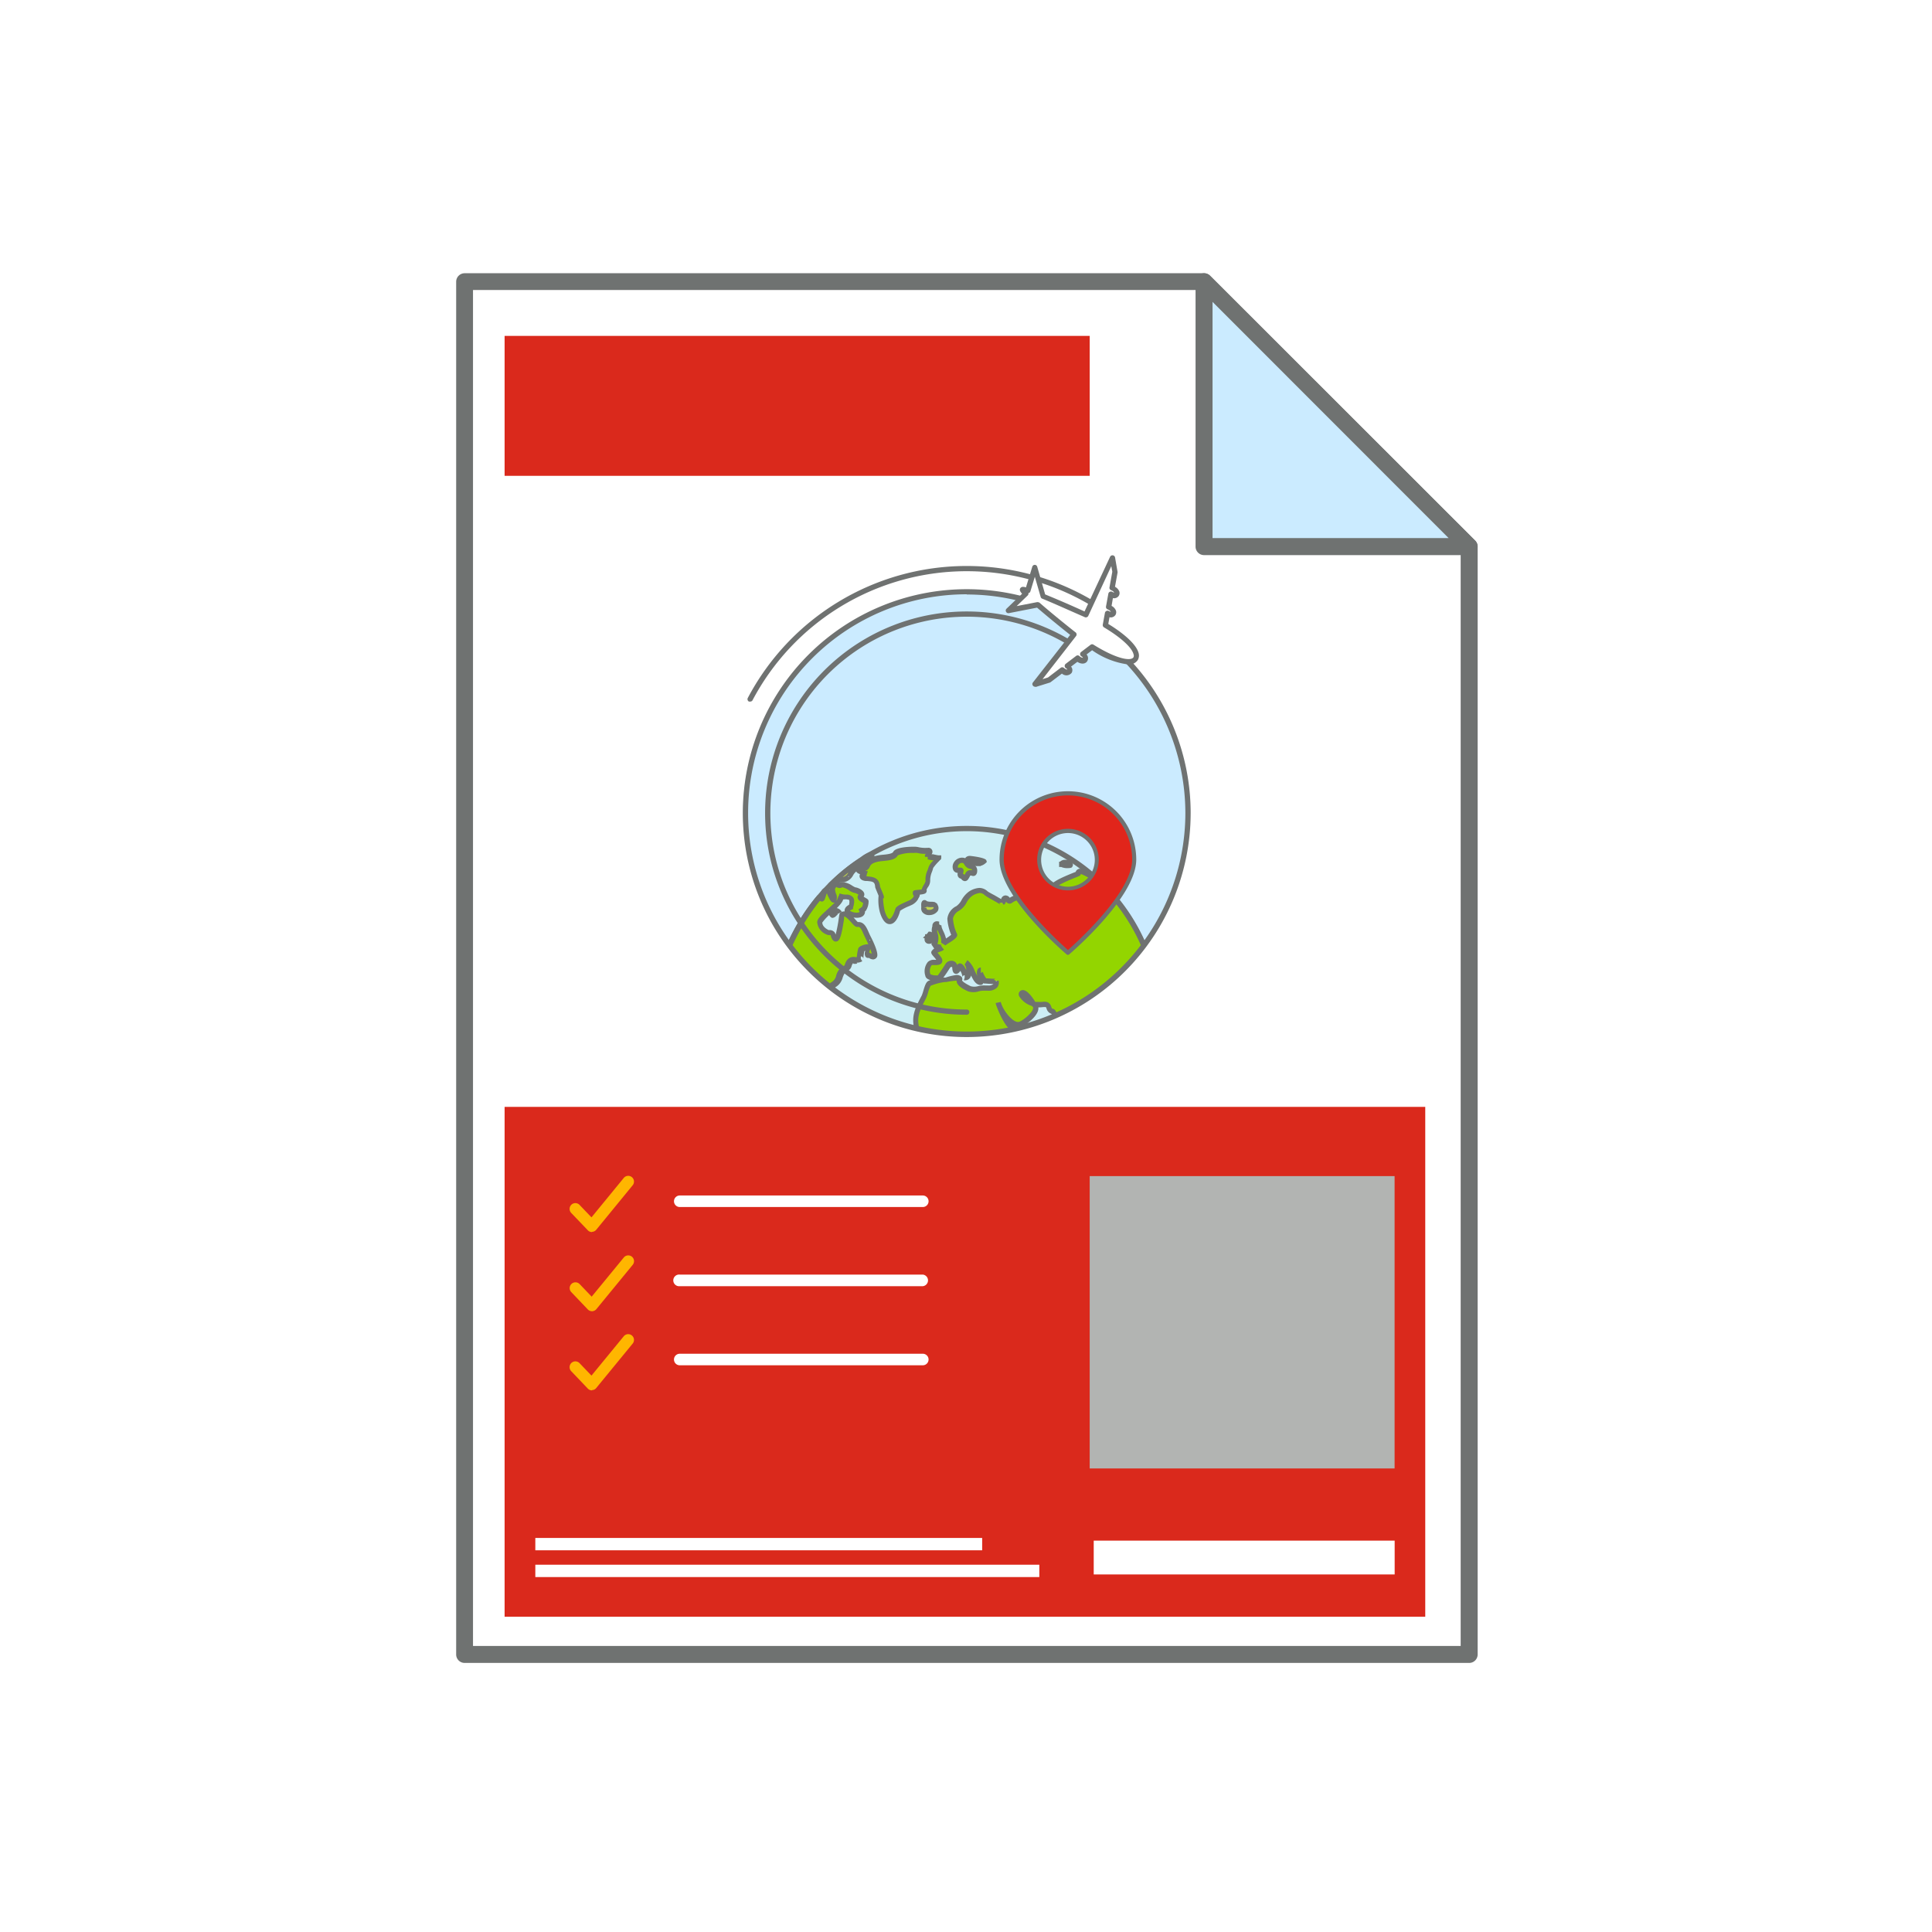 <svg id="Layer_1" data-name="Layer 1" xmlns="http://www.w3.org/2000/svg" xmlns:xlink="http://www.w3.org/1999/xlink" viewBox="0 0 288 288">
  <defs>
    <style>
      .cls-1 {
        fill: none;
      }

      .cls-2 {
        fill: #fff;
      }

      .cls-3 {
        fill: #6f7271;
      }

      .cls-4 {
        fill: #da291c;
      }

      .cls-5 {
        fill: #cbebff;
      }

      .cls-6 {
        fill: #ffb600;
      }

      .cls-7 {
        fill: #b2b4b2;
      }

      .cls-8 {
        clip-path: url(#clip-path);
      }

      .cls-9 {
        fill: #cceef5;
      }

      .cls-10 {
        fill: #c0d44c;
      }

      .cls-11 {
        fill: #93d500;
      }

      .cls-12 {
        fill: #d1ecfb;
      }

      .cls-13 {
        fill: #e1251b;
      }
    </style>
    <clipPath id="clip-path">
      <circle class="cls-1" cx="144.11" cy="121.21" r="32.98"/>
    </clipPath>
  </defs>
  <rect class="cls-2" width="288" height="288"/>
  <g>
    <polygon class="cls-2" points="219 246.63 219 136.63 219 81.48 179.49 41.97 69.25 41.97 69.25 82.8 69.25 136.63 69.25 246.63 219 246.63"/>
    <path class="cls-3" d="M219,247.89H69.25A1.26,1.26,0,0,1,68,246.63V42a1.27,1.27,0,0,1,1.27-1.27H179.49a1.26,1.26,0,0,1,.89.37L219.9,80.59a1.26,1.26,0,0,1,.37.89V246.63A1.26,1.26,0,0,1,219,247.89ZM70.51,245.36H217.74V82L179,43.23H70.51Z"/>
  </g>
  <rect class="cls-4" x="75.22" y="165" width="137.24" height="76"/>
  <rect class="cls-4" x="75.22" y="50.07" width="87.22" height="20.86"/>
  <g>
    <polygon class="cls-5" points="179 81.23 218.51 81.23 179 41.72 179 81.23"/>
    <path class="cls-3" d="M219,82.75H179.49a1.27,1.27,0,0,1-1.27-1.27V42a1.27,1.27,0,0,1,2.16-.9L219.9,80.59a1.26,1.26,0,0,1,.27,1.38A1.28,1.28,0,0,1,219,82.75Zm-38.25-2.54h35.19L180.75,45Z"/>
  </g>
  <g>
    <path class="cls-6" d="M88.24,183.66a.83.83,0,0,1-.62-.27l-2.46-2.57a.87.87,0,0,1,0-1.22.86.86,0,0,1,1.22,0l1.79,1.87,4.8-5.86a.86.86,0,1,1,1.33,1.09l-5.42,6.62a.85.85,0,0,1-.63.31Z"/>
    <path class="cls-2" d="M137.56,179.93H101.33a.86.86,0,1,1,0-1.72h36.23a.86.86,0,1,1,0,1.72Z"/>
    <path class="cls-6" d="M88.24,195.46a.86.86,0,0,1-.62-.27l-2.46-2.58a.86.86,0,1,1,1.25-1.19l1.79,1.87,4.8-5.85a.86.86,0,0,1,1.33,1.09l-5.42,6.61a.86.86,0,0,1-.63.32Z"/>
    <path class="cls-2" d="M137.56,191.73H101.33a.87.87,0,1,1,0-1.73h36.23a.87.87,0,0,1,0,1.73Z"/>
    <path class="cls-6" d="M88.24,207.26a.86.86,0,0,1-.62-.27l-2.46-2.58a.87.87,0,0,1,0-1.22.86.86,0,0,1,1.22,0l1.79,1.87,4.8-5.85a.86.86,0,1,1,1.33,1.09l-5.42,6.61a.82.82,0,0,1-.63.31Z"/>
    <path class="cls-2" d="M137.56,203.52H101.33a.86.86,0,1,1,0-1.72h36.23a.86.86,0,0,1,0,1.72Z"/>
  </g>
  <g>
    <rect class="cls-2" x="163.04" y="229.66" width="44.86" height="5.04"/>
    <rect class="cls-2" x="79.8" y="229.26" width="66.61" height="1.84"/>
    <rect class="cls-2" x="79.8" y="233.25" width="75.13" height="1.84"/>
  </g>
  <rect class="cls-7" x="162.44" y="175.32" width="45.45" height="43.58"/>
  <g>
    <ellipse class="cls-5" cx="144.1" cy="121.09" rx="33.32" ry="32.69"/>
    <g class="cls-8">
      <g>
        <g>
          <path class="cls-9" d="M144.11,123.51a28.73,28.73,0,1,0,28.73,28.73A28.76,28.76,0,0,0,144.11,123.51Z"/>
          <path class="cls-3" d="M144.11,181.36a29.12,29.12,0,1,1,29.12-29.12A29.15,29.15,0,0,1,144.11,181.36Zm0-57.46a28.34,28.34,0,1,0,28.34,28.34A28.37,28.37,0,0,0,144.11,123.9Z"/>
        </g>
        <g>
          <g>
            <path class="cls-10" d="M171.6,160.06a3.16,3.16,0,0,0-1.79.94c-.25.3-1.51,1-1.51,1.26,0,.09-1.54,1.45-1.59,2.21-.06.94.22,3,1.32,2.71,1.3-.31,1.78-2,2.29-3.18.21-.46,1.52-4,1.28-3.94S171.65,160.05,171.6,160.06Z"/>
            <path class="cls-3" d="M167.84,167.6a1.12,1.12,0,0,1-.82-.37,4.41,4.41,0,0,1-.7-2.78,4.56,4.56,0,0,1,1.45-2.18l.17-.17c.09-.28.43-.52,1-.91a4.93,4.93,0,0,0,.58-.44,3.75,3.75,0,0,1,1.79-1.05l.14,0H172l0,.76H172a26.23,26.23,0,0,1-1.27,3.73l-.25.58c-.46,1.12-1,2.51-2.31,2.82A1,1,0,0,1,167.84,167.6Zm.84-5.24c0,.12-.11.21-.35.45s-1.21,1.26-1.23,1.69a3.71,3.71,0,0,0,.49,2.19c.16.17.24.14.35.11.89-.21,1.36-1.35,1.77-2.35.09-.22.17-.42.26-.61.2-.45.89-2.35,1.16-3.27a3.06,3.06,0,0,0-1,.67,3.59,3.59,0,0,1-.73.59A5.26,5.26,0,0,0,168.68,162.36Z"/>
          </g>
          <g>
            <path class="cls-11" d="M124.16,160.79a17.61,17.61,0,0,0,1.07,1.41c.32.63.15,1.18.36,1.78.5,1.44-.84,3-.2,4.44.27.61-.1,2.1,0,3,.16,1.26.63,2.82,2.14,2.51-.87.18.12-2.64.12-2.61,0-.48-.37-1.29,0-1.71s1.36-1,1.51-1.52,0-1.13.85-1.13c.41,0,.53-1.19.79-1.38.5-.38.26-1.22.89-1.58.8-.45.84-.79.95-1.75.14-1.2,1.08-2,1.39-3.12.11-1.65-1.44-1.31-2.44-2-.81-.52-1-.27-1.51-1.14a7.77,7.77,0,0,0-1.8-1.67c-.67-.51-2.43-1.62-3.25-1.36-.59.19-2.08,1.77-2.43.31-.13-.53-1-3.43-1.87-2.63-1.26,1.23-1.85-1.48-.53-2.31.34-.21,1.35.19,1.53-.08.48-.73,1.44,1,1.58,1s.36-2.22.81-2.45c1.22-.63.64-2,1.94-2.52.31-.13.33-.84.68-1.09.56-.39.78.09,1.42-.32a4.38,4.38,0,0,1,.17-1.36c.09-.21,1-.49,1-.33s-.52,1.34,0,1.11c.17-.07.66.57.92.11s-.74-2.37-1-2.78c-.41-.76-.66-2-1.52-1.83-.3,0-1.48-2-2.3-1.49-.06,0-.46,3.77-1,3.65-.26-.06-.36-.64-.47-.79s-.53-.13-.76-.25a1.83,1.83,0,0,1-1.14-1.48c0-.79,4.19-3.43,2.9-4,1.2.5,2.3-.35,1.81,1.68-2.38,1,2.83,2.14,1.43.15.62.84.8-.81.79-1s-1.17-.53-.75-.84-.66-.87-.87-.87-1.57-1.07-2-.81c-.67.38-.61-.76-1.23.32-.43.74.55,1.44,0,2-.14.16-.63-1-.66-1-.79-1.26-.94.78-1.17.88a3,3,0,0,1-.41-.17c-.32.38-.62.77-.92,1.17a30,30,0,0,0-2,3.1c-1.2,2.12-5.27,10-2.57,11.7,0,0,0-.74.08-.77.2-.15.8,1.36.83,1.5.21,1,.72,1.17,1.67,1.49,1.4.45,2.18,1.54,3.37,2.17,1.54.83,1,1.39.61,3a4.13,4.13,0,0,0,.42,1.72c-.55.07.66,1.82.66,1.82Z"/>
            <path class="cls-3" d="M127.16,174.37c-.81,0-1.85-.5-2.14-2.89a7.32,7.32,0,0,1,0-1.47,4.15,4.15,0,0,0,0-1.44,3.8,3.8,0,0,1,0-2.56,3.41,3.41,0,0,0,.14-1.9,3.12,3.12,0,0,1-.15-.87,2,2,0,0,0-.19-.86c0-.06-.25-.32-.41-.51l-.27-.33h0l0,0a3.83,3.83,0,0,1-.24-.31h0l-.23-.37v0c-.92-1.41-.76-1.77-.69-1.92h0a4,4,0,0,1-.32-1.72c.07-.3.15-.56.22-.79.29-1,.35-1.26-.64-1.79a8.91,8.91,0,0,1-1.38-1,5.93,5.93,0,0,0-1.92-1.18c-1-.32-1.67-.55-1.93-1.78,0-.08-.12-.31-.22-.55a.38.38,0,0,1-.31.13h-.11l-.1-.06c-3.15-2,1.48-10.52,2.44-12.22a28.4,28.4,0,0,1,2.06-3.15c.29-.39.6-.79.93-1.18l.2-.23.27.13,0,0,0-.06c.16-.5.35-1.12.89-1.12a.81.81,0,0,1,.58.3,1.19,1.19,0,0,1,.16-.66c.2-.35.44-.68.8-.68a.75.75,0,0,1,.44.18l.08.06.06,0a.74.74,0,0,1,.36-.09A3.12,3.12,0,0,1,127,132a3.57,3.57,0,0,0,.51.28h0c.24,0,1.13.33,1.3.85a.58.58,0,0,1-.07.54l.26.16c.27.15.46.26.48.51a2.6,2.6,0,0,1-.41,1.42l-.13.11a.76.76,0,0,1-.09.42c-.22.43-.82.61-1.61.48l.29.33c.11.12.26.28.34.35H128c.83,0,1.19.84,1.49,1.51.08.18.16.37.24.53s1.33,2.5,1,3.16a.67.67,0,0,1-.59.37,1.12,1.12,0,0,1-.61-.23l0,0a.51.51,0,0,1-.53-.2,1,1,0,0,1,0-.86l-.16.07a7.75,7.75,0,0,0-.14,1.09.38.38,0,0,0-.38-.32h0v.38l.22.33,0,0-.08.05a1.46,1.46,0,0,1-.88.16.44.44,0,0,0-.41.09,1.16,1.16,0,0,0-.22.42,1.15,1.15,0,0,1-.53.71c-.51.22-.63.56-.8,1a2.29,2.29,0,0,1-1.12,1.47,5.71,5.71,0,0,0-.52,1.81c-.09.44-.13.68-.47.68h-.08l-.08,0c-.12-.06-.19-.16-.36-.38a2.81,2.81,0,0,0-.74-.79.75.75,0,0,1-.63.27,4.12,4.12,0,0,1-.48,0l-.42,0h-.12a1.47,1.47,0,0,0-.5,1.58c0,.18.14.32.22.32s.14,0,.34-.21a.84.84,0,0,1,.57-.25c1.19,0,1.94,3,2,3.07.07.31.17.31.21.31a2.65,2.65,0,0,0,1-.51,3.62,3.62,0,0,1,.69-.39,1.25,1.25,0,0,1,.4-.06c1.22,0,3.12,1.41,3.2,1.47a7.42,7.42,0,0,1,1.91,1.8,1,1,0,0,0,.66.63,4,4,0,0,1,.72.38,3.6,3.6,0,0,0,.95.36c.75.22,1.77.51,1.67,1.95l0,.07a5.77,5.77,0,0,1-.7,1.48,4.13,4.13,0,0,0-.67,1.58c-.12,1-.18,1.51-1.15,2-.18.11-.24.29-.32.61a1.54,1.54,0,0,1-.53.94l-.14.39c-.17.49-.36,1.05-.86,1.07-.34,0-.34,0-.4.38a3.58,3.58,0,0,1-.09.48,3,3,0,0,1-1,1.15,3.62,3.62,0,0,0-.56.5c-.13.15,0,.57,0,.88a4.19,4.19,0,0,1,.09.57v.41h-.13a5,5,0,0,0-.34,1.91.16.16,0,0,0-.13-.08l.15.77A2.28,2.28,0,0,1,127.16,174.37Zm-2.56-13.59c.12.16.33.42.48.59a5,5,0,0,1,.49.65,2.92,2.92,0,0,1,.28,1.17,2.4,2.4,0,0,0,.11.66,3.92,3.92,0,0,1-.13,2.35,3.19,3.19,0,0,0-.08,2.06,4.36,4.36,0,0,1,.08,1.81,7.48,7.48,0,0,0,0,1.31c.15,1.2.49,1.92,1,2.14a7,7,0,0,1,.46-2.24,3.49,3.49,0,0,0-.06-.37,1.78,1.78,0,0,1,.15-1.54,4.51,4.51,0,0,1,.67-.61c.3-.24.71-.58.77-.77a2.29,2.29,0,0,0,.07-.36c.06-.41.15-1,1.07-1a2.75,2.75,0,0,0,.22-.54,1.56,1.56,0,0,1,.41-.76c.13-.09.17-.26.24-.52a1.62,1.62,0,0,1,.7-1.09c.62-.35.64-.51.75-1.42a4.7,4.7,0,0,1,.78-1.93,4.82,4.82,0,0,0,.61-1.25c0-.74-.29-.87-1.1-1.1a4,4,0,0,1-1.16-.46,3.5,3.5,0,0,0-.61-.31,1.82,1.82,0,0,1-1-1,6.52,6.52,0,0,0-1.68-1.55,6.66,6.66,0,0,0-2.74-1.32.35.35,0,0,0-.16,0,3.33,3.33,0,0,0-.5.29,3.35,3.35,0,0,1-1.35.64c.82.68.62,1.37.37,2.26-.07.23-.14.48-.21.76a4.57,4.57,0,0,0,.35,1.4.37.37,0,0,0-.32-.16l.06.77a.23.23,0,0,0,.19-.2,3.43,3.43,0,0,0,.53,1.09l.09.14h0l.23.37Zm-8-12.11c.65,0,1.18,1.8,1.18,1.82.16.75.45.88,1.41,1.19a7,7,0,0,1,2.17,1.32c.3.24.6.48.92.69a1.07,1.07,0,0,1-.09-.27,5.41,5.41,0,0,0-1.19-2.48s0,0,0,0a1.29,1.29,0,0,1-.88.43,1.06,1.06,0,0,1-1-.89,2.24,2.24,0,0,1,.85-2.46,1,1,0,0,1,.52-.12,4.55,4.55,0,0,1,.52,0,2.39,2.39,0,0,0,.42,0,.71.71,0,0,1,.56-.27,1.57,1.57,0,0,1,1.09.72c.24-1.09.46-1.73.84-1.92a1.5,1.5,0,0,0,.73-1,2.21,2.21,0,0,1,1.23-1.5l.11-.28a1.61,1.61,0,0,1,.5-.76,1.28,1.28,0,0,1,.93-.23.68.68,0,0,0,.31,0,6.5,6.5,0,0,1,.21-1.28c.18-.4,1-.61,1.3-.61a.64.64,0,0,1,.2,0c-.15-.35-.32-.71-.46-1s-.19-.39-.28-.59c-.28-.65-.5-1.08-.84-1h-.07c-.28,0-.48-.22-.84-.62s-.8-.89-1.12-.95c0,.1,0,.21,0,.32-.41,2.72-.66,3.42-1.23,3.42l-.11,0c-.37-.08-.52-.48-.63-.77,0-.07,0-.14-.07-.18a.54.54,0,0,1-.17,0,1.1,1.1,0,0,1-.44-.11,2.18,2.18,0,0,1-1.36-1.81c0-.49.52-1,1.55-1.93.29-.27.72-.66,1.06-1l-.16,0c-.33,0-.53-.31-.93-1.16a.49.49,0,0,1,0-.09l-.09-.12c-.06.14-.13.36-.17.48-.11.36-.18.59-.41.69l-.14.06-.14-.05-.18-.06c-.25.3-.49.61-.72.92a29.35,29.35,0,0,0-2,3.07c-1.67,2.95-4.22,8.54-3.2,10.61a.31.31,0,0,1,.13-.19l.11-.08ZM129.57,142a1.14,1.14,0,0,1,.29.15l.08,0a5.18,5.18,0,0,0-.22-.72l0,.07A3.86,3.86,0,0,0,129.57,142Zm-3.88-7.92c-.15.55-.82,1.19-1.82,2.1a7.12,7.12,0,0,0-1.29,1.34c0,.58.59.95.93,1.12a.69.69,0,0,0,.18,0,1,1,0,0,1,.71.32,1.63,1.63,0,0,1,.17.35,21.39,21.39,0,0,0,.47-2.45c.11-.71.11-.76.3-.86a.93.93,0,0,1,.56-.13v0c0-.27,0-.64.67-1,.12-.59,0-.72,0-.73s-.3-.07-.48-.09Zm1,1.68a1.91,1.91,0,0,0,1,.29c.31,0,.43-.08.44-.1h0s0-.11-.17-.38l.56-.4a2.76,2.76,0,0,0,.15-.6l-.07,0c-.35-.2-.74-.42-.76-.81a.53.53,0,0,1,.14-.39,1.92,1.92,0,0,0-.55-.26h0a2,2,0,0,1-.85-.38,3.21,3.21,0,0,0-1-.47.93.93,0,0,1-.43.12.82.82,0,0,1-.49-.18c0,.05-.08.12-.15.23s0,.4.08.72a1.34,1.34,0,0,1,.07,1.13.8.8,0,0,0,.22-.4s0,0,0,0l.29-.7a2.88,2.88,0,0,0,.92.18,1.28,1.28,0,0,1,1.07.4c.22.31.24.77,0,1.55l0,.2-.18.07A1.52,1.52,0,0,0,126.69,135.76Z"/>
          </g>
          <g>
            <path class="cls-10" d="M127.54,143.29Z"/>
            <polygon class="cls-3" points="127.53 143.68 127.22 143.68 127.08 143.08 127.37 142.94 127.42 143.03 127.39 142.93 127.43 143.03 127.53 143.19 127.53 142.9 127.53 143.19 127.59 143.28 127.91 143.2 127.59 143.28 127.79 143.59 127.69 143.65 127.62 143.68 127.53 143.68"/>
          </g>
          <g>
            <path class="cls-10" d="M125.58,131.17c1.37-.23,1-1.36,2.34-1.9.51-.21,2.09-2.1,2.44-2.05-.54-.08-1.9,1-2.35,1.24a28.31,28.31,0,0,0-3.53,2.84c.36,0,.73-.07,1.1-.13Z"/>
            <path class="cls-3" d="M123.4,131.77l.81-.76a29.23,29.23,0,0,1,3.58-2.87l.48-.31a4.12,4.12,0,0,1,2.15-1l-.1.77a.15.15,0,0,0,.1,0,8.45,8.45,0,0,0-1,.93,5.78,5.78,0,0,1-1.31,1.11,1.84,1.84,0,0,0-.95.86,2,2,0,0,1-1.29,1,.72.72,0,0,1-.29,0c-.34.05-.69.09-1,.12Zm3-1.66-.78.64A1.18,1.18,0,0,0,126.44,130.11Z"/>
          </g>
          <g>
            <path class="cls-11" d="M146.36,166.93c1.24-.73,2.06-2.82,2.55-4.09a12.67,12.67,0,0,0,.91-2.36c.19-1-.06-2.26.54-3.15.44-.65,1-1.22,1.41-1.89.22-.32.77-3,0-2.14-1,1.09-2.83-3.2-2.95-3.85.21,1.14,1.91,3.54,3.13,3.28.86-.18,3.82-2.6,1.75-3.22-.32-.1-1.65-.95-1.38-1.39.41-.65,1.66,1.28,1.79,1.54s1.21.09,1.39.06c1.24-.2.58.82,1.45,1,.37.09,1.67,4.22,2,3.58.62-1.19,1-2.79,2.1-3.49s1,.75,1.47,1.28,1.46,1,1.08,1.86c-.31.63,1.11,2.19,1.34,1.88.54-.75-1-1.52-.8-2.48,0,.16,1.92,1.39,2-.38,0-.45.57-1.3.35-1.72s.55-.65.91-1c.7-.69,1.58-1.71,1.27-2.78a11.36,11.36,0,0,1-.53-1.32c-.07-.49.69-.54.62-1,0,0,.74,1.21.76,1.22.64.32.84-2.21.92-2.4a9.4,9.4,0,0,1,.84-1.07,31,31,0,0,0-1.2-2.93,29,29,0,0,0-5.88-8.22c-.18,0-3.34-2.86-3.48-1.51,0,0-4.77,1.76-3.6,2.35-.71-.33-1.17.16-2-.3a21.31,21.31,0,0,0-2.41,1.45,2.91,2.91,0,0,0-2.06.53c-.3.22-.35-.22-.55-.32-.53-.25-.38.43-.71.68.08-.06-2.17-1.26-2.35-1.43-.77-.7-1.53-.41-2.35.08s-1.18,1.86-1.91,2.18a2,2,0,0,0-1.11,1.52,6.62,6.62,0,0,0,.61,2.38c.16.28-1.36,1.07-1.63,1.33.37-1-.89-2.17-.58-2.85,0,0-.51-.29-.61.2s-.23.88,0,1.22a2.06,2.06,0,0,1-.33,1.86c.22-.14,1.31.25,1.4.18-.38.29-.9.25-1.23.72-.06.08.84.9.83,1.21,0,.52-1.08.06-1.44.46a1.85,1.85,0,0,0-.29,1.75c.08.41,1.51.59,1.75.3.4-.51.85-1.22,1.2-1.77s1-.39,1.05.16c0,1,.45.42.65,0,.31-.61,1.18,1.64.78,1.51.83.26.85-1.78.25-2.16.88.56,1.19,2.84,2.13,2.88.33,0-.46-1.72.08-1.72-.41,0,.4,1.37.62,1.54a7.28,7.28,0,0,0,1.68,0c.22,1.1-1,1.09-1.67,1s-1.69.42-2.33.11c-.38-.19-1.65-.73-1.47-1.34s-1.9-.09-2.21,0a8,8,0,0,0-2.23.59c-.39.16-.62,1.56-.84,2-1,1.91-1.73,3.19-.85,5.43a2.55,2.55,0,0,0,1.72,1.59c1,.16,1.29-.56,2.06-.48,1.86.18,1.53,1.16,1.84,2.66.17.79.61,1.58.71,2.37.13,1.24-.36,1.87.17,3.12.47,1.09.72,5,2.94,3.67Z"/>
            <path class="cls-3" d="M145.53,167.59h0c-1.4,0-1.85-1.85-2.19-3.2a6.71,6.71,0,0,0-.27-1,3.6,3.6,0,0,1-.24-2.07,4.8,4.8,0,0,0,0-1.15,5.72,5.72,0,0,0-.36-1.24,10,10,0,0,1-.34-1.1c-.06-.32-.1-.61-.14-.87-.13-1-.18-1.37-1.35-1.48h-.08a1.33,1.33,0,0,0-.57.19,2.1,2.1,0,0,1-1.44.3,2.92,2.92,0,0,1-2-1.84c-.92-2.33-.18-3.75.76-5.56l.1-.19a5.92,5.92,0,0,0,.22-.65c.25-.84.42-1.36.81-1.53l.23-.1c-.36-.11-.67-.3-.73-.63a2.21,2.21,0,0,1,.38-2.08,1.3,1.3,0,0,1,1-.31h.25a4.63,4.63,0,0,0-.37-.46c-.3-.35-.5-.59-.3-.87a1.48,1.48,0,0,1,.36-.35l-.43-.64a1.88,1.88,0,0,0,.21-1.34,1.94,1.94,0,0,1-.05-1.36l0-.14a.68.68,0,0,1,.67-.59,1.13,1.13,0,0,1,.4.09H140v.39l.36.16h0c-.06.16.12.55.27.87a5.53,5.53,0,0,1,.39,1.06,8.55,8.55,0,0,0,.77-.55,7.47,7.47,0,0,1-.57-2.38,2.38,2.38,0,0,1,1.34-1.89,2.62,2.62,0,0,0,.79-.93,3.87,3.87,0,0,1,1.07-1.23,3.17,3.17,0,0,1,1.57-.56,1.82,1.82,0,0,1,1.25.53c.08.06.59.35,1,.56l1,.58a.69.69,0,0,1,.63-.55.87.87,0,0,1,.37.09.79.79,0,0,1,.28.26,3.51,3.51,0,0,1,2-.54c.3-.22.91-.57,2.18-1.27l0-.38.53.28a1.35,1.35,0,0,0,.93.14,2.84,2.84,0,0,1,.41,0c.26-.53,1.28-1.1,3.55-2l.23-.09a.69.69,0,0,1,.7-.47,6.38,6.38,0,0,1,2.78,1.55l.42.32h.07l.11.11a29.42,29.42,0,0,1,7.18,11.3l.06.19-.11.16a5.58,5.58,0,0,1-.38.47,2.14,2.14,0,0,0-.42.54s0,.15,0,.31c-.2,1.29-.42,2.35-1.13,2.35a.54.54,0,0,1-.27-.07,3.33,3.33,0,0,1-.59-.8l-.07.06a.79.79,0,0,0-.16.15,2.25,2.25,0,0,0,.24.63,3.44,3.44,0,0,1,.28.65c.4,1.38-.84,2.63-1.37,3.16a2,2,0,0,1-.54.36,1.72,1.72,0,0,0-.3.19,1.82,1.82,0,0,1-.15,1.4,2.24,2.24,0,0,0-.16.52c-.05.82-.49,1.31-1.18,1.31a1.84,1.84,0,0,1-.57-.09l.13.18c.33.44.77,1.05.32,1.67a.48.48,0,0,1-.4.2c-.52,0-1.15-.82-1.35-1.14a1.45,1.45,0,0,1-.26-1.34c.15-.31-.07-.58-.63-1.06-.14-.13-.28-.25-.39-.37a2.25,2.25,0,0,1-.38-.83c-.05-.16-.15-.49-.23-.53a.89.89,0,0,0-.36.15,4.59,4.59,0,0,0-1.46,2.23c-.15.37-.31.76-.49,1.11a.5.5,0,0,1-.44.27c-.46,0-.73-.55-1.45-2.26a12.8,12.8,0,0,0-.65-1.41,1.13,1.13,0,0,1-.74-.79c-.08-.23-.08-.23-.25-.23l-.22,0a5.45,5.45,0,0,1-.75.05v.15c0,1-1.48,2.22-2.37,2.66a.43.43,0,0,1,0,.07,4.54,4.54,0,0,1-.34,2.63c-.23.36-.5.69-.75,1s-.46.58-.66.88a3.57,3.57,0,0,0-.39,1.87,7,7,0,0,1-.09,1.13,6.15,6.15,0,0,1-.6,1.65c-.11.25-.23.51-.34.78-.45,1.18-1.29,3.36-2.62,4.23h0l-.05,0,0,0h0l-.08,0h0l-.07,0A1.91,1.91,0,0,1,145.53,167.59Zm-4.94-12.88h.15c1.79.17,1.92,1.13,2.06,2.15a6.6,6.6,0,0,0,.13.82,5.9,5.9,0,0,0,.31,1,6.94,6.94,0,0,1,.39,1.42,5.66,5.66,0,0,1,0,1.32,2.9,2.9,0,0,0,.17,1.69,7.06,7.06,0,0,1,.32,1.09c.26,1,.64,2.61,1.43,2.61h0a1.3,1.3,0,0,0,.59-.19l.08-.05c1.12-.7,1.92-2.76,2.34-3.87.12-.3.24-.57.37-.83a5.76,5.76,0,0,0,.53-1.46,6.4,6.4,0,0,0,.08-1,4.24,4.24,0,0,1,.52-2.27c.22-.33.46-.64.69-.93s.5-.63.72-1a5.92,5.92,0,0,0,.31-1.47.79.79,0,0,1-.41.11h0c-1.36,0-2.63-3.38-2.78-3.77a2.92,2.92,0,0,1-.17-.56l.76-.16a3.89,3.89,0,0,0,.15.45c.46,1.14,1.65,2.53,2.41,2.53h.11c.55-.12,2.13-1.39,2.16-2.08,0-.07,0-.25-.44-.39a3.35,3.35,0,0,1-1.64-1.36.68.68,0,0,1,0-.61.64.64,0,0,1,.55-.31c.73,0,1.59,1.33,1.84,1.76h.34a6.34,6.34,0,0,0,.71,0c1-.16,1.23.42,1.34.72s.1.27.27.31c.32.08.48.4,1.09,1.84.19.45.48,1.11.69,1.52.09-.2.17-.41.26-.63a5.2,5.2,0,0,1,1.77-2.6,1.56,1.56,0,0,1,.76-.26c.66,0,.85.65,1,1.08a2.06,2.06,0,0,0,.23.55,3.4,3.4,0,0,0,.32.29,2.68,2.68,0,0,1,.9,1.19l.49.12a.32.32,0,0,0-.06-.28,1.7,1.7,0,0,0,.91.36c.13,0,.36,0,.4-.57a2.73,2.73,0,0,1,.21-.76,2,2,0,0,0,.19-.76c-.37-.7.3-1.06.62-1.23a2.36,2.36,0,0,0,.35-.23c.68-.68,1.42-1.56,1.18-2.4a3.57,3.57,0,0,0-.22-.51,2.52,2.52,0,0,1-.32-.87.92.92,0,0,1,.45-.87c.05-.05.14-.12.16-.15h0l.39-.06.34-.18.54.88a8.26,8.26,0,0,0,.34-1.53,2.24,2.24,0,0,1,.11-.52,3,3,0,0,1,.55-.74c.07-.08.14-.15.2-.23-.32-.9-.7-1.81-1.11-2.69a28.47,28.47,0,0,0-5.75-8.06,6.33,6.33,0,0,1-.59-.42,7.85,7.85,0,0,0-2.28-1.39h0c0,.24-.11.28-.66.5-2.54,1-3.06,1.47-3.13,1.63a.21.21,0,0,0,0-.17l-.34.7a1.42,1.42,0,0,0-.69-.07,2.43,2.43,0,0,1-1.16-.14,21.74,21.74,0,0,0-2.14,1.24.35.35,0,0,0,.09-.34l-.36.1-.09.39a2.57,2.57,0,0,0-1.74.46.69.69,0,0,1-.39.14.64.64,0,0,1-.52-.32,1.3,1.3,0,0,1-.19.37v0l-.15.12h0l-.24-.31H149a.36.36,0,0,0,.11.27c-.11-.09-.78-.48-1.23-.73a8.56,8.56,0,0,1-1.1-.67,1,1,0,0,0-.73-.32,2.51,2.51,0,0,0-1.16.45,3.09,3.09,0,0,0-.82,1,3,3,0,0,1-1.14,1.21,1.74,1.74,0,0,0-.87,1.14,6.3,6.3,0,0,0,.56,2.21c.3.5-.36.93-1.2,1.46a5.12,5.12,0,0,0-.49.34l-.64-.41a2,2,0,0,0-.31-1.36,4.62,4.62,0,0,1-.24-.57.74.74,0,0,0,0,.43,2.51,2.51,0,0,1,0,1.7l.34.08a2.73,2.73,0,0,0,.36.07h0a.34.34,0,0,0-.19.07l.47.63a2.24,2.24,0,0,1-.6.3,1.86,1.86,0,0,0-.37.16l.08.08c.39.46.65.78.64,1.09,0,.66-.74.66-1,.66h-.15c-.32,0-.4,0-.42,0a1.46,1.46,0,0,0-.21,1.36,1.77,1.77,0,0,0,.83.18,1.09,1.09,0,0,0,.27,0c.37-.48.79-1.12,1.15-1.7a1,1,0,0,1,.88-.48.87.87,0,0,1,.86.62.52.52,0,0,1,.42-.23c.4,0,.73.52.93,1h0a1.28,1.28,0,0,0-.24-.83l.42-.66h0a3.7,3.7,0,0,1,1.09,1.61c.13.25.26.54.4.77a1.32,1.32,0,0,1,.07-1.07.58.58,0,0,1,.44-.21h0V145h0a.22.22,0,0,0,.2-.13V145h0a.23.23,0,0,0,.08-.16,3.18,3.18,0,0,0,.52,1c.26,0,.8.06,1.15.06h.21a.39.39,0,0,0-.19.14l.31.21.4-.08h0l0,.17h0a1.11,1.11,0,0,1-.23.84,1.77,1.77,0,0,1-1.43.5l-.46,0a2.83,2.83,0,0,0-.88.1,2.63,2.63,0,0,1-1.58,0l-.13-.06c-.54-.26-1.6-.78-1.58-1.53h-.1a9.16,9.16,0,0,0-1.42.2l-.22,0a7.91,7.91,0,0,0-2.13.56,4.12,4.12,0,0,0-.38,1,5.34,5.34,0,0,1-.28.79l-.09.19c-.92,1.76-1.52,2.92-.74,4.92a2.2,2.2,0,0,0,1.41,1.34,1.38,1.38,0,0,0,1-.21A2,2,0,0,1,140.59,154.71Zm23.41-.22a2.68,2.68,0,0,0,.51.72l-.24-.34Zm-21.46-9.15a1,1,0,0,1,.81.29.56.56,0,0,1,.07.51s0,.23,1.14.8l.14.07a2,2,0,0,0,1.08,0,3.74,3.74,0,0,1,1.1-.11l.39,0a1.13,1.13,0,0,0,.83-.22h0c-.42,0-1-.05-1.22-.07h-.18l-.1-.07,0,0a.75.75,0,0,1-.07.12.46.46,0,0,1-.35.17c-.7,0-1.08-.7-1.43-1.42a.86.86,0,0,1-.82.72.73.73,0,0,1-.25,0h0l.12-.38,0-.37a.32.32,0,0,0-.32.25,2.62,2.62,0,0,0-.32-.91c-.2.31-.4.45-.63.45-.55,0-.57-.71-.58-.95,0,0,0-.08-.11-.08a.25.25,0,0,0-.22.12c-.3.48-.64,1-1,1.47l.13,0,.2,0A8.72,8.72,0,0,1,142.54,145.34Z"/>
          </g>
          <g>
            <path class="cls-10" d="M170,153.89c0,.05,1.57-.81.28-1.38-.22-.1-.38.47-.53.55-.67.36.1.47.25.83C170.08,154,170,153.81,170,153.89Z"/>
            <path class="cls-3" d="M170.26,154.3h-.45l-.12-.24a.57.57,0,0,0-.18-.16.72.72,0,0,1-.38-.61.76.76,0,0,1,.43-.55.41.41,0,0,0,.07-.11c.13-.22.3-.52.64-.52a.41.41,0,0,1,.21,0c.76.33.78.81.72,1.06a1.66,1.66,0,0,1-.86,1Zm-.19-1,.07.06c.15-.12.3-.27.3-.34s0-.05-.1-.1l0,.06A1.12,1.12,0,0,1,170.07,153.34Z"/>
          </g>
          <g>
            <path class="cls-10" d="M169.62,156.91s-.45-1.22-.89.15c-.34,1,.86.57.86.75,0-.18-.3-.78,0-.9Z"/>
            <path class="cls-3" d="M169.21,158.16a1,1,0,0,1-.8-.32,1,1,0,0,1-.06-.9c.08-.23.3-.92.85-.92a.74.74,0,0,1,.63.42l0,.06h.1l.12.64-.23.09a2,2,0,0,0,.06.26,1.37,1.37,0,0,1,.06.32h-.39l-.39,0h0a.34.34,0,0,0,.28.32h-.27Z"/>
          </g>
          <g>
            <path class="cls-10" d="M168.44,156.37c.34-2.7-1.9-.42-2.07.78-.07.46,1,.91,1.38.77s.64-1.09.69-1.55C168.47,156.17,168.42,156.57,168.44,156.37Z"/>
            <path class="cls-3" d="M167.58,158.34h0a2.1,2.1,0,0,1-1.39-.62.77.77,0,0,1-.21-.62c.13-.86,1.23-2.38,2.09-2.38a.7.7,0,0,1,.54.24,1.78,1.78,0,0,1,.23,1.37.9.9,0,0,1,0,.18c-.07.52-.23,1.54-.94,1.78A.94.94,0,0,1,167.58,158.34Zm.46-2.84a2.87,2.87,0,0,0-1.29,1.71,1.46,1.46,0,0,0,.83.35h0c.11,0,.31-.24.44-1.23A1.83,1.83,0,0,0,168,155.5Z"/>
          </g>
          <g>
            <path class="cls-10" d="M166.08,158.46a.64.64,0,0,0-.73.2c-.06.22,2.14.43,2.27.52A7,7,0,0,0,166.08,158.46Z"/>
            <path class="cls-3" d="M167.46,159.54l-.66-.12c-1.27-.19-1.62-.28-1.77-.52l-.1-.14.06-.29.06-.07a1,1,0,0,1,1.15-.31l.12,0a6.32,6.32,0,0,1,1.53.73l-.23.32Z"/>
          </g>
          <g>
            <path class="cls-10" d="M168.69,150.1c.11-.14-.17-.78-.27-.66s0,1.08.27.66C168.79,150,168.59,150.25,168.69,150.1Z"/>
            <path class="cls-3" d="M168.55,150.6h0a.51.51,0,0,1-.47-.32,1.26,1.26,0,0,1,0-1.09l.12-.14h.21a.58.58,0,0,1,.49.38,1.62,1.62,0,0,1,.11.25h0v.38a.54.54,0,0,1-.19.38A.49.49,0,0,1,168.55,150.6Z"/>
          </g>
          <g>
            <path class="cls-10" d="M169.47,151.55c.29-.69-1.28-.23-.49.46a.69.69,0,0,0,.49-.46C169.54,151.37,169.39,151.72,169.47,151.55Z"/>
            <path class="cls-3" d="M168.88,152.44l-.16-.14a.81.81,0,0,1-.31-.93.94.94,0,0,1,.86-.55.62.62,0,0,1,.53.25.63.63,0,0,1,.07.51l0,.07h0l0,0h0a1.08,1.08,0,0,1-.75.7Z"/>
          </g>
          <g>
            <path class="cls-10" d="M170.91,156.73c.34.23,1.08.12,1.1-.33C171.68,156.19,170.88,156.22,170.91,156.73Z"/>
            <path class="cls-3" d="M171.35,157.24h0a1.17,1.17,0,0,1-.66-.19l-.16-.11v-.19a.78.78,0,0,1,.2-.57,1.09,1.09,0,0,1,.8-.29,1.31,1.31,0,0,1,.7.19l.19.12v.22A1,1,0,0,1,171.35,157.24Z"/>
          </g>
          <g>
            <path class="cls-10" d="M170.73,146.48c-.14.09-.43.82-.23,1s.68-.83,1-.57c.86.61.55-1.17.52-1.32-.44.32-.87.63-1.32.94C170.59,146.57,170.91,146.35,170.73,146.48Z"/>
            <path class="cls-3" d="M170.54,147.83a.43.43,0,0,1-.25-.07.58.58,0,0,1-.25-.49,1.94,1.94,0,0,1,.31-.94.35.35,0,0,1,.13-.15h0l0,0h0l1.31-.92.47-.35.14.57s.27,1.2-.12,1.69a.67.67,0,0,1-.94.09c-.05,0-.15.16-.22.23A.89.89,0,0,1,170.54,147.83Zm.94-1.4a.58.58,0,0,1,.25.09,2.18,2.18,0,0,0,0-.27Z"/>
          </g>
          <g>
            <path class="cls-10" d="M163.14,155.3Z"/>
            <polygon class="cls-3" points="164.36 155.69 162.98 155.69 162.87 155.58 162.87 155.58 162.86 155.57 162.89 155.55 163.14 155.2 163.14 154.91 163.14 155.2 163.32 154.95 164.36 155.69"/>
          </g>
          <g>
            <path class="cls-10" d="M165.21,157.22c-.25-.57-.83-.93-1.16-1.47s-.63-.27-.91-.45a3.77,3.77,0,0,1,1.28,1.73c.26.53,1.22,1.17.79.19Z"/>
            <path class="cls-3" d="M165.22,158.12h0c-.43,0-1-.55-1.15-.92a3.52,3.52,0,0,0-1.15-1.58l.44-.65h.16a1,1,0,0,1,.87.6,2.84,2.84,0,0,0,.48.58,3.59,3.59,0,0,1,.63.8.72.72,0,0,1,.11.24.84.84,0,0,1,0,.74A.49.49,0,0,1,165.22,158.12Z"/>
          </g>
          <g>
            <path class="cls-10" d="M159.28,154.2c-.12.23.55.65.6.56.15-.3-.29-1.19-.6-.56C159.17,154.41,159.38,154,159.28,154.2Z"/>
            <path class="cls-3" d="M159.85,155.16a1.37,1.37,0,0,1-.85-.53.89.89,0,0,1-.09-.16h0a.39.39,0,0,1,0-.38h0l0,0h0a.25.25,0,0,1,.07-.12.61.61,0,0,1,.52-.32.71.71,0,0,1,.59.38,1.05,1.05,0,0,1,.12,1l-.11.21Z"/>
          </g>
          <g>
            <path class="cls-10" d="M150.6,164.2c.13,1.19,1.24-.74,1.24-1.25,0-.29.24-.58.3-.86.1-.53-.26-1.11-.28-1.64,0,.31-1.14,1.11-1.26,1.6a5.76,5.76,0,0,0,0,2.15C150.62,164.42,150.57,164,150.6,164.2Z"/>
            <path class="cls-3" d="M150.82,165c-.15,0-.52-.07-.6-.67v-.06l0-.24a5.41,5.41,0,0,1,0-2,2.82,2.82,0,0,1,.82-1.09,3.33,3.33,0,0,0,.44-.49.28.28,0,0,0,0,.08l.78,0-.25,0h.25a2.11,2.11,0,0,0,.13.59,2.38,2.38,0,0,1,.14,1.14,1.83,1.83,0,0,1-.17.45,1,1,0,0,0-.12.33C152.23,163.39,151.53,165,150.82,165Zm.84-3.62-.07.08a3.06,3.06,0,0,0-.62.72,5,5,0,0,0,0,1.76V164a2.8,2.8,0,0,0,.49-1,1.39,1.39,0,0,1,.2-.66c0-.11.09-.2.11-.28A1.68,1.68,0,0,0,151.66,161.35Z"/>
          </g>
          <g>
            <path class="cls-10" d="M129.41,172.36h.4C129.88,171.94,129.39,172,129.41,172.36Z"/>
            <path class="cls-3" d="M130.14,172.75H129l0-.36a.69.69,0,0,1,.18-.52.6.6,0,0,1,.86,0,.64.64,0,0,1,.13.56Zm-.68-.39c0,.08.23.14.31,0l0,0h-.34Z"/>
          </g>
          <g>
            <path class="cls-11" d="M139.94,127.91c-.15,0-1.66-.35-1.66-.3,0-.21.8-.85.06-.85a5.6,5.6,0,0,1-1.42-.11c-.48-.15-3.14,0-3.38.49-.34.71-2,.57-2.87.79a1.82,1.82,0,0,0-1.31.9c-.31.71-.86.35-1.33.82-.25.25,1.23.46,1.25.47-.48-.18-1.32.69-.2.8.94.09,1.68.06,1.77,1.25,0,.06.63,1.48.56,1.46-.33-.11.09,2.12.12,2.23.69,2.23,1.72,1.85,2.35-.25.09-.32,1.53-.87,2-1.08a1.92,1.92,0,0,0,.81-.81c.49-.72-.23-.07-.19-.67,0,0,1.61-.08,1.35-.28s.64-1.12.54-1.51.36-1.53.46-2c.06-.29,1.19-1.38,1.13-1.37Z"/>
            <path class="cls-3" d="M132.63,137.76c-.61,0-1.11-.6-1.47-1.78a7,7,0,0,1-.19-2.46l-.29-.7c-.21-.51-.22-.54-.22-.62-.06-.74-.31-.79-1.19-.87l-.22,0c-.88-.09-.92-.6-.92-.75a.77.77,0,0,1,.07-.27c-.38-.13-.51-.27-.57-.44a.46.46,0,0,1,.13-.47,1.48,1.48,0,0,1,.81-.41c.25-.05.34-.07.44-.3a2.12,2.12,0,0,1,1.56-1.11,6.92,6.92,0,0,1,1-.16c.57-.05,1.44-.14,1.58-.43.34-.71,2.39-.77,3-.77a3.11,3.11,0,0,1,.83.08,4.55,4.55,0,0,0,1.14.09h.17a.59.59,0,0,1,.58.95l.2,0c.27.06.68.15.8.16l.17,0h.27l0,.37a.37.37,0,0,1-.21.36,1.8,1.8,0,0,1-.19.21,7.6,7.6,0,0,0-.8.94,5.13,5.13,0,0,1-.17.55,3.34,3.34,0,0,0-.28,1.22,1.66,1.66,0,0,1-.36,1.13,2.79,2.79,0,0,0-.18.34.44.44,0,0,1,0,.3c-.08.29-.36.37-1,.44a1.05,1.05,0,0,1-.23.57l0,.05a2.26,2.26,0,0,1-.92.89l-.44.2a7.23,7.23,0,0,0-1.34.69C133.84,137.07,133.29,137.76,132.63,137.76Zm-1-3.82a11.7,11.7,0,0,0,.24,1.82c.3,1,.6,1.22.72,1.22s.51-.27.88-1.48c.1-.36.6-.63,1.76-1.14l.4-.18a1.44,1.44,0,0,0,.6-.6l0,0a.68.68,0,0,1-.16-.52c0-.34.32-.37.66-.4l.66-.06a3,3,0,0,1,.3-.66,2.45,2.45,0,0,0,.28-.57,3.21,3.21,0,0,1,.3-1.65c.07-.19.13-.37.16-.48a2.76,2.76,0,0,1,.75-1l-.23,0-.66-.13v-.38h-.41v-.38H138l.05-.07a4.64,4.64,0,0,1-1.29-.13,3.15,3.15,0,0,0-.6,0,5.94,5.94,0,0,0-2.32.35c-.34.67-1.32.76-2.2.85a6,6,0,0,0-.9.13c-.55.15-.89.31-1.06.68a1.12,1.12,0,0,1-.73.68l.18,0a.85.85,0,0,1,.24.05l-.14.37-.07.38h-.09a.16.16,0,0,0-.09,0h.1l.21,0c.84.08,1.78.16,1.9,1.54l.18.43c.44,1.06.46,1.12.33,1.32Z"/>
          </g>
          <g>
            <path class="cls-11" d="M143.68,128.28a1,1,0,0,0-1.24,1.2c.15.45.79.13.81.23s-.35.82.1.89c.28,0,.39.62.67.2.38-.57.26-.86,1.08-.61.19.05.39-.95-.32-1s-.64-.72-1.1-.88Z"/>
            <path class="cls-3" d="M143.83,131.35a.7.7,0,0,1-.51-.29l-.07-.08a.57.57,0,0,1-.41-.27.77.77,0,0,1-.07-.59.75.75,0,0,1-.7-.51,1.26,1.26,0,0,1,.19-1.15,1.4,1.4,0,0,1,1.44-.58.66.66,0,0,1,.26.1,1.31,1.31,0,0,1,.46.48c.14.21.21.3.4.31a1,1,0,0,1,.85,1.07c0,.44-.25.74-.55.74h0l-.13,0a1.25,1.25,0,0,0-.34-.07.88.88,0,0,0-.09.16,3.23,3.23,0,0,1-.22.37A.6.6,0,0,1,143.83,131.35Zm-.29-1.1a1,1,0,0,1,.26.17s0-.09.07-.13a.83.83,0,0,1,1-.56.27.27,0,0,0,0-.12s0-.05-.11-.06a1.29,1.29,0,0,1-1-.66c-.09-.13-.14-.21-.21-.24a.61.61,0,0,0-.66.26.53.53,0,0,0-.1.43l.22,0,.18,0a.43.43,0,0,1,.44.34,1,1,0,0,1-.07.49Z"/>
          </g>
          <g>
            <path class="cls-10" d="M145.69,128.7a1.45,1.45,0,0,0,1-.37s-2.47-.73-2.42-.22c0,.25,1.26.56,1.46.59Z"/>
            <path class="cls-3" d="M146.17,129.11h-.53v0h-.11c-.49-.09-1.65-.36-1.68-.92a.52.52,0,0,1,.13-.39.87.87,0,0,1,.65-.21s2.25.22,2.4.66l.08.24-.19.18a1.81,1.81,0,0,1-.73.4Z"/>
          </g>
          <g>
            <path class="cls-10" d="M138.29,139.66c.07,0-.41.77.42.62.47-.07.2-1-.05-1a2,2,0,0,1-.37.39Z"/>
            <path class="cls-3" d="M138.52,140.69a.65.65,0,0,1-.58-.26.67.67,0,0,1-.1-.54l-.26-.11.32-.28,0-.24h.22a2,2,0,0,0,.19-.22l.11-.16h.2c.4,0,.66.47.69.92a.74.74,0,0,1-.58.87A1.14,1.14,0,0,1,138.52,140.69Z"/>
          </g>
          <g>
            <path class="cls-10" d="M139.5,135c-.21-.36-1.26,0-1.6-.41s-.19.85-.16.68c-.24,1.21,2.38.83,1.76-.27C139.41,134.85,139.58,135.15,139.5,135Z"/>
            <path class="cls-3" d="M138.53,136.41h0a1.23,1.23,0,0,1-1-.4.89.89,0,0,1-.2-.71,1.56,1.56,0,0,1,0-.2,2.34,2.34,0,0,1,0-.42c.08-.46.36-.51.48-.51a.47.47,0,0,1,.35.16,1.57,1.57,0,0,0,.58.09,2.51,2.51,0,0,1,.62.06l0,0,.16.11a.74.74,0,0,1,.2.16l0,.05h0a.33.33,0,0,1,.07.13.89.89,0,0,1,0,.87A1.54,1.54,0,0,1,138.53,136.41Zm-.8-1.14.39.08c0,.11,0,.15,0,.16a.54.54,0,0,0,.39.12h0a.83.83,0,0,0,.66-.25s0-.06,0-.15a2.72,2.72,0,0,0-.43,0,3.48,3.48,0,0,1-.64-.07v.08Z"/>
          </g>
          <g>
            <path class="cls-10" d="M152.85,131.36c.24-.24,1.49-.51,1.21-1-.09-.19-1.2.27-1.39.33-1.21.38-2.23,3.12-.55,2.6.12,0-.16-.9-.19-1-.13-.31.76-.76.92-.92Z"/>
            <path class="cls-3" d="M151.74,133.72h0a.85.85,0,0,1-.88-.76,2.91,2.91,0,0,1,1.69-2.67l.16-.06a4.53,4.53,0,0,1,1.23-.34.5.5,0,0,1,.47.25.71.71,0,0,1,.05.55c-.14.39-.6.6-1,.78l-.32.16,0,.05h0a.51.51,0,0,1-.13.09l-.13.09a2.8,2.8,0,0,0-.48.37,2.16,2.16,0,0,1,.16,1.17l-.08.15-.18.08A1.85,1.85,0,0,1,151.74,133.72Zm-.11-1.08a.67.67,0,0,0,0,.2c0,.08,0,.09.08.1A2.63,2.63,0,0,0,151.63,132.64Z"/>
          </g>
          <g>
            <path class="cls-10" d="M151.75,128.69c.33.34.52-.15.9-.1C152.64,127.91,151.71,128.14,151.75,128.69Z"/>
            <path class="cls-3" d="M152,129.2a.71.71,0,0,1-.52-.23l-.1-.1v-.15a.8.8,0,0,1,.23-.64,1,1,0,0,1,.68-.3.77.77,0,0,1,.77.81V129l-.44-.05h0a.48.48,0,0,0-.15.07A1,1,0,0,1,152,129.2Z"/>
          </g>
          <g>
            <path class="cls-10" d="M158.34,128.82c0,.19,1.41.32,1.32,0s-1.28-.44-1.32,0Z"/>
            <path class="cls-3" d="M159.19,129.41a2.25,2.25,0,0,1-1-.17l-.31,0,0-.43h0l0-.36h.14a1.05,1.05,0,0,1,.79-.28,1.13,1.13,0,0,1,1.11.59.48.48,0,0,1-.07.42C159.83,129.33,159.6,129.41,159.19,129.41Z"/>
          </g>
          <g>
            <path class="cls-10" d="M124,135.86a.44.44,0,0,0,.18.57c.19,0,.78-1,1.07-.43a.83.83,0,0,0-1.25-.14Z"/>
            <path class="cls-3" d="M124.15,136.82H124l-.09-.06a.83.83,0,0,1-.37-.82.38.38,0,0,1,.08-.27v0l0,0h0l0,0h0l.14-.1a1.33,1.33,0,0,1,.73-.22,1.09,1.09,0,0,1,.93.47l.06.1-.68.36a.24.24,0,0,0,.1,0s-.19.19-.27.27A.85.85,0,0,1,124.15,136.82Z"/>
          </g>
          <g>
            <path class="cls-10" d="M126.4,151.63c0,.34.85-.29.4-.29A.62.62,0,0,0,126.4,151.63Z"/>
            <path class="cls-3" d="M126.49,152.12h0a.48.48,0,0,1-.48-.49v-.12l.06-.09a1,1,0,0,1,.63-.46h.1a.49.49,0,0,1,.46.23.48.48,0,0,1,0,.48A1.05,1.05,0,0,1,126.49,152.12Zm.13-.49h.17a.31.31,0,0,0-.24-.29.28.28,0,0,0,0,.2A.26.26,0,0,0,126.62,151.63Z"/>
          </g>
          <g>
            <path class="cls-10" d="M124.56,151c-.21,0,.76.68.77.68.45.37.93-.81.14-.76s-2.4-1.82-3-.46c.15-.31,1.85.58,2.09.54S124.35,151,124.56,151Z"/>
            <path class="cls-3" d="M125.51,152.09a.64.64,0,0,1-.43-.16,4.75,4.75,0,0,1-.77-.58h-.17v-.1l-.45-.18a5.74,5.74,0,0,0-1.05-.33.31.31,0,0,0,.19-.16l-.71-.32a1.11,1.11,0,0,1,1-.74,3.49,3.49,0,0,1,1.56.61,3,3,0,0,0,.73.35.77.77,0,0,1,.64.22.74.74,0,0,1,.19.5A.86.86,0,0,1,125.51,152.09Z"/>
          </g>
          <g>
            <path class="cls-10" d="M123.69,151.63a1.14,1.14,0,0,0,.52,0C124.38,151.66,123.69,151.27,123.69,151.63Z"/>
            <path class="cls-3" d="M124,152.07a1.75,1.75,0,0,1-.44-.07l-.27-.09v-.28a.53.53,0,0,1,.54-.55,1,1,0,0,1,.73.36l.11.2-.22.4h-.21Zm-.17-.44a.36.36,0,0,0,.07.22.26.26,0,0,0,.17-.22Z"/>
          </g>
          <g>
            <path class="cls-10" d="M124,149.48c-.17-.07-.31.35-.06.35a.26.26,0,0,0,.06-.35C123.88,149.43,124.09,149.52,124,149.48Z"/>
            <path class="cls-3" d="M124.07,150.22h-.15a.5.5,0,0,1-.4-.18.52.52,0,0,1-.13-.35.68.68,0,0,1,.21-.48l0-.14h.4l.1,0h0l.29.11,0,.27a.63.63,0,0,1-.22.62Z"/>
          </g>
          <g>
            <path class="cls-10" d="M124.86,149.54c-.25-.24-.36-.19-.35.16a.25.25,0,0,0,.35-.16Z"/>
            <path class="cls-3" d="M124.63,150.12h0a.85.85,0,0,1-.26-.05l-.24-.09v-.26a.79.79,0,0,1,.16-.58.56.56,0,0,1,.7,0h.12l.09.19.13.13,0,.08,0,.1-.2.23a.73.73,0,0,1-.18.17h0A.61.61,0,0,1,124.63,150.12Z"/>
          </g>
          <g>
            <path class="cls-10" d="M125.49,150.51c.35-.17-.14-.54-.31-.6s-.11.79.31.6Z"/>
            <path class="cls-3" d="M125.38,150.93h-.25v-.06a.92.92,0,0,1-.47-.81.5.5,0,0,1,.68-.52c.12.05.64.35.67.77a.54.54,0,0,1-.28.52l0,0h0a.66.66,0,0,1-.2.06Z"/>
          </g>
          <g>
            <path class="cls-10" d="M172.17,157.08c-.12.06-1-.08-.83.36,0,0,1,.48.95.43.06-.32.12-.64.17-1l-.29.18C172.08,157.12,172.22,157.05,172.17,157.08Z"/>
            <path class="cls-3" d="M172.29,158.27c-.1,0-.1,0-.94-.39l-.1,0h-.19l-.09-.26A.61.61,0,0,1,171,157c.2-.29.61-.3.9-.31h.1l.95-.57-.13.83c0,.24-.08.48-.13.71l0,0-.16.57Z"/>
          </g>
        </g>
        <path class="cls-12" d="M126.53,130.59s-.15.06-.09.11S126.58,130.65,126.53,130.59Z"/>
        <path class="cls-12" d="M129.71,140.07s-.14.06-.09.12S129.77,140.13,129.71,140.07Z"/>
      </g>
    </g>
    <path class="cls-3" d="M111.82,104.58a.41.41,0,0,1-.18,0,.4.4,0,0,1-.17-.53,36.9,36.9,0,0,1,51.3-14.61.38.38,0,0,1,.14.53.38.38,0,0,1-.53.14,36.12,36.12,0,0,0-50.22,14.31A.38.38,0,0,1,111.82,104.58Z"/>
    <path class="cls-3" d="M144.11,154.59a33.38,33.38,0,1,1,33.38-33.38A33.42,33.42,0,0,1,144.11,154.59Zm0-66a32.59,32.59,0,1,0,32.59,32.59A32.63,32.63,0,0,0,144.11,88.62Z"/>
    <path class="cls-3" d="M144.11,151.27a30.06,30.06,0,1,1,15.61-55.75.39.39,0,1,1-.41.66,29.28,29.28,0,1,0-15.2,54.31.38.38,0,0,1,.39.39A.39.39,0,0,1,144.11,151.27Z"/>
    <g>
      <path class="cls-2" d="M150.34,91l2.59-2.49c-.34-.35-.52-.57-.49-.63s.32,0,.78.15l1.05-3.45,1.23,4.31c1.65.66,3.82,1.6,6.19,2.68l.19.09,4-8.53.37,2.13-.43,2.39c.56.22.86.62.67.92s-.48.23-.84,0l-.34,1.91c.56.22.87.62.68.92s-.49.23-.85,0l-.32,1.75c3.21,1.92,5.13,4,4.5,5s-3.33.26-6.49-1.73l-1.42,1.08c.36.22.52.53.37.77s-.68.21-1.13-.19l-1.54,1.17c.34.22.5.52.36.76s-.68.21-1.12-.18l-1.94,1.47-2.07.64,5.81-7.41-.17-.12c-2-1.62-3.86-3.13-5.2-4.29Z"/>
      <path class="cls-3" d="M154.29,102.37a.39.39,0,0,1-.32-.17.38.38,0,0,1,0-.46l5.56-7.1c-1.82-1.44-3.56-2.88-4.94-4.06l-4.2.82a.39.39,0,0,1-.42-.21.38.38,0,0,1,.08-.46l2.31-2.22c-.29-.33-.42-.57-.27-.82a.46.46,0,0,1,.41-.21,1.53,1.53,0,0,1,.44.08l.94-3.08a.4.4,0,0,1,.37-.28h0a.39.39,0,0,1,.37.29l1.18,4.12c1.63.66,3.7,1.55,5.87,2.54L165.48,83a.4.4,0,0,1,.4-.22.39.39,0,0,1,.34.32l.37,2.13a.33.33,0,0,1,0,.14l-.38,2.1a1.36,1.36,0,0,1,.64.69.77.77,0,0,1-.07.65.83.83,0,0,1-.88.35l-.2,1.16a1.32,1.32,0,0,1,.65.7.78.78,0,0,1-.07.65.82.82,0,0,1-.89.34l-.18,1c2.58,1.58,4.22,3.16,4.52,4.34a1.34,1.34,0,0,1-.13,1.05,1.54,1.54,0,0,1-1.42.65,12.07,12.07,0,0,1-5.38-2.12l-.83.63a.83.83,0,0,1,.1,1c-.27.44-.9.48-1.47.1l-.94.71a.81.81,0,0,1,.09.93,1,1,0,0,1-1.45.11l-1.7,1.29a.31.31,0,0,1-.13.06l-2.06.64Zm.44-12.6a.38.38,0,0,1,.25.09c1.42,1.24,3.26,2.75,5.19,4.28l.16.12a.37.37,0,0,1,.15.26.38.38,0,0,1-.07.29l-5,6.43.81-.25,1.88-1.43a.38.38,0,0,1,.49,0,1,1,0,0,0,.52.26.55.55,0,0,0-.23-.22.39.39,0,0,1-.17-.31.39.39,0,0,1,.15-.33l1.54-1.17a.38.38,0,0,1,.5,0,.9.9,0,0,0,.52.27s0-.1-.23-.23a.4.4,0,0,1-.18-.31.39.39,0,0,1,.15-.33l1.42-1.08a.38.38,0,0,1,.44,0c2.14,1.34,4.08,2.14,5.2,2.14.39,0,.64-.1.75-.28a.56.56,0,0,0,0-.45c-.24-1-1.93-2.53-4.4-4a.4.4,0,0,1-.18-.41l.32-1.75a.37.37,0,0,1,.22-.28.38.38,0,0,1,.36,0,.65.65,0,0,0,.3.11s-.12-.21-.47-.35a.39.39,0,0,1-.25-.43l.35-1.91a.37.37,0,0,1,.22-.28.38.38,0,0,1,.36,0,.59.59,0,0,0,.29.11s-.11-.21-.46-.35a.38.38,0,0,1-.24-.43l.42-2.32-.15-.84-3.43,7.41a.36.36,0,0,1-.22.2.35.35,0,0,1-.3,0l-.18-.08c-2.3-1-4.49-2-6.17-2.68a.37.37,0,0,1-.23-.26l-.87-3-.66,2.17a.39.39,0,0,1-.19.24l-.1,0a.34.34,0,0,1,0,.1.36.36,0,0,1-.12.28l-1.64,1.58,3.09-.6Z"/>
    </g>
    <g>
      <path class="cls-13" d="M159.2,118.26a9.88,9.88,0,0,0-9.88,9.88c0,5.46,9.88,13.89,9.88,13.89s9.88-8.43,9.88-13.89A9.88,9.88,0,0,0,159.2,118.26Zm0,14.16a4.28,4.28,0,1,1,4.27-4.28A4.28,4.28,0,0,1,159.2,132.42Z"/>
      <path class="cls-3" d="M159.2,142.34a.31.31,0,0,1-.2-.07c-.41-.35-10-8.59-10-14.13a10.19,10.19,0,0,1,20.38,0c0,5.54-9.58,13.78-10,14.13A.31.31,0,0,1,159.2,142.34Zm0-23.77a9.58,9.58,0,0,0-9.57,9.57c0,4.83,8.17,12.24,9.57,13.48,1.4-1.24,9.57-8.65,9.57-13.48A9.58,9.58,0,0,0,159.2,118.57Zm0,14.16a4.59,4.59,0,1,1,4.59-4.59A4.59,4.59,0,0,1,159.2,132.73Zm0-8.55a4,4,0,1,0,4,4A4,4,0,0,0,159.2,124.18Z"/>
    </g>
  </g>
</svg>

